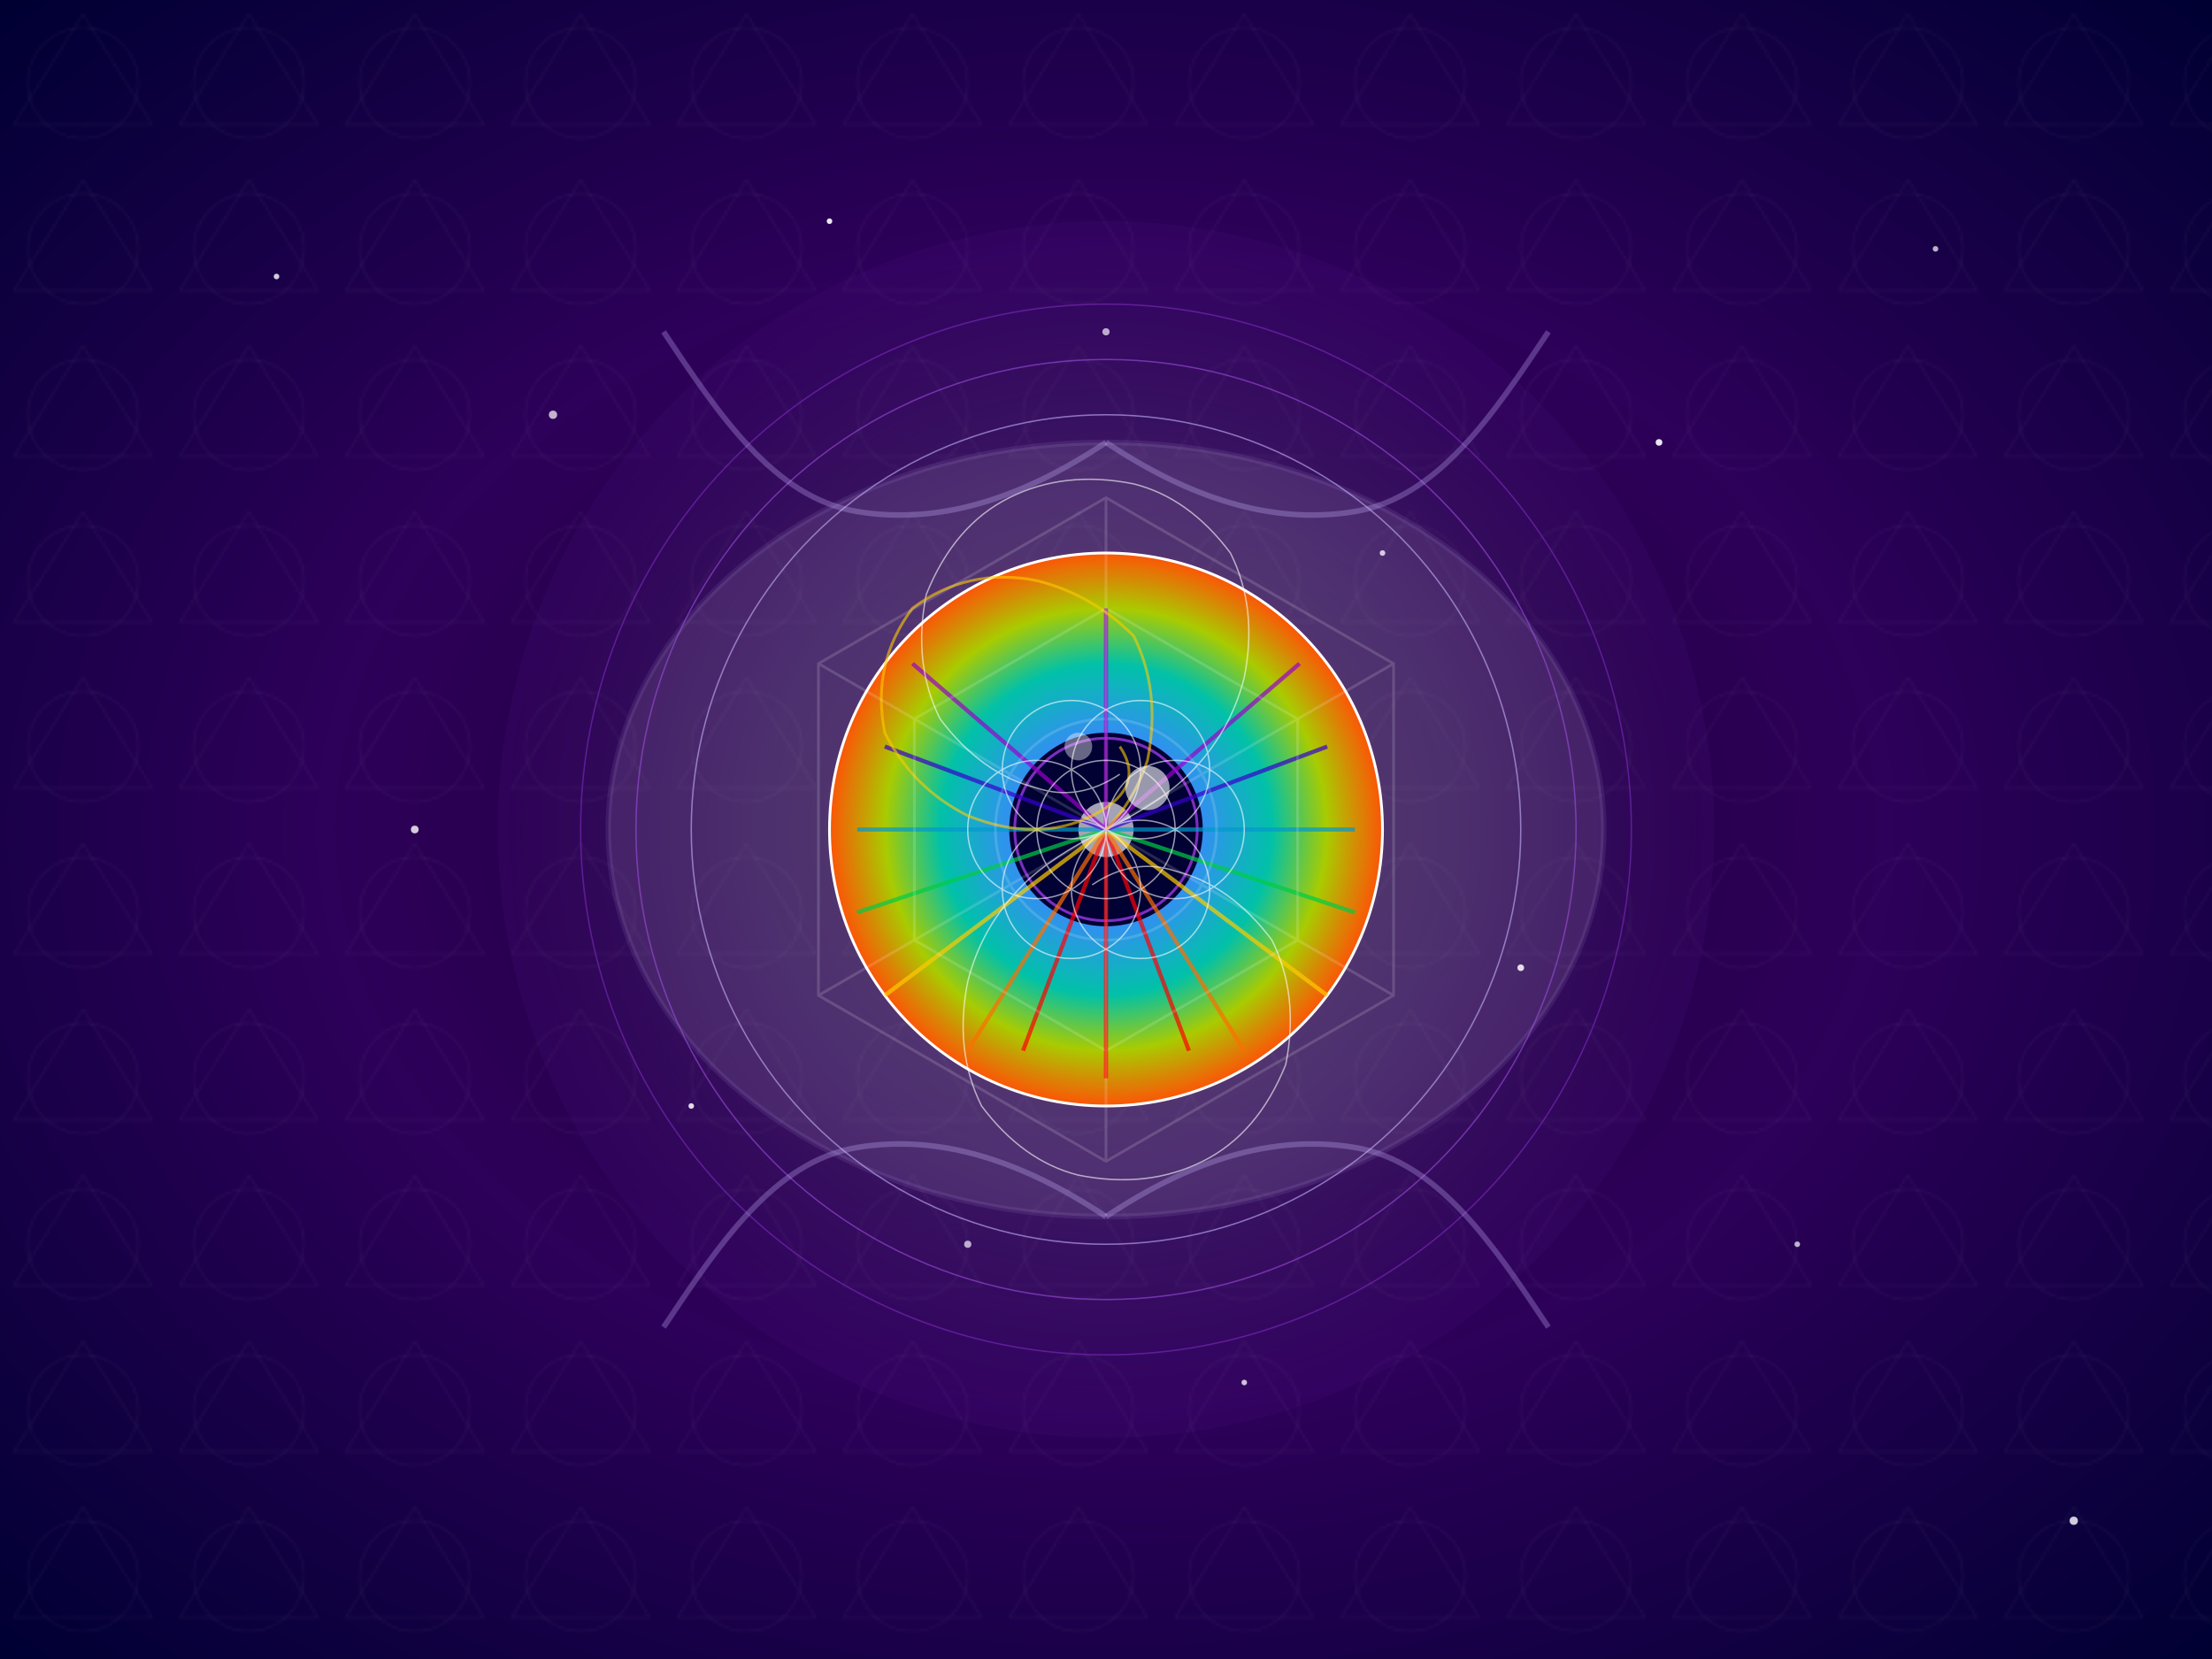 <svg viewBox="0 0 800 600" xmlns="http://www.w3.org/2000/svg">
  
  <defs>
    <radialGradient fy="50%" fx="50%" r="70%" cy="50%" cx="50%" id="cosmicBackground">
      <stop stop-color="#1a0033" offset="0%"></stop>
      <stop stop-color="#2d0059" offset="50%"></stop>
      <stop stop-color="#000033" offset="100%"></stop>
    </radialGradient>
    
    
    <radialGradient fy="50%" fx="50%" r="50%" cy="50%" cx="50%" id="spiritualIrisGradient">
      <stop stop-color="#7000ff" offset="0%"></stop>
      <stop stop-color="#3a86ff" offset="30%"></stop>
      <stop stop-color="#00c2a8" offset="60%"></stop>
      <stop stop-color="#aacc00" offset="80%"></stop>
      <stop stop-color="#fb5607" offset="100%"></stop>
    </radialGradient>
    
    
    <filter height="200%" width="200%" y="-50%" x="-50%" id="glow">
      <feGaussianBlur result="blur" stdDeviation="5"></feGaussianBlur>
      <feComposite operator="over" in2="blur" in="SourceGraphic"></feComposite>
    </filter>
    
    
    <radialGradient fy="50%" fx="50%" r="70%" cy="50%" cx="50%" id="energyField">
      <stop stop-opacity="0.3" stop-color="white" offset="0%"></stop>
      <stop stop-opacity="0.2" stop-color="#c8b6ff" offset="40%"></stop>
      <stop stop-opacity="0.1" stop-color="#7b2cbf" offset="70%"></stop>
      <stop stop-opacity="0" stop-color="#3a0ca3" offset="100%"></stop>
    </radialGradient>
    
    
    <pattern patternUnits="userSpaceOnUse" height="60" width="60" y="0" x="0" id="sacredGeometry">
      <path opacity="0.3" stroke-width="0.5" stroke="#ffffff" fill="none" d="M30,5 L55,45 L5,45 Z"></path>
      <circle opacity="0.3" stroke-width="0.5" stroke="#ffffff" fill="none" r="20" cy="30" cx="30"></circle>
    </pattern>
  </defs>
  
  
  <rect fill="url(#cosmicBackground)" height="600" width="800"></rect>
  
  
  <rect opacity="0.2" fill="url(#sacredGeometry)" height="600" width="800"></rect>
  
  
  <g id="stars">
    <circle opacity="0.8" fill="white" r="1" cy="100" cx="100"></circle>
    <circle opacity="0.7" fill="white" r="1.5" cy="150" cx="200"></circle>
    <circle opacity="0.9" fill="white" r="1" cy="80" cx="300"></circle>
    <circle opacity="0.7" fill="white" r="1.3" cy="120" cx="400"></circle>
    <circle opacity="0.8" fill="white" r="1" cy="200" cx="500"></circle>
    <circle opacity="0.9" fill="white" r="1.2" cy="160" cx="600"></circle>
    <circle opacity="0.7" fill="white" r="1" cy="90" cx="700"></circle>
    <circle opacity="0.8" fill="white" r="1.4" cy="300" cx="150"></circle>
    <circle opacity="0.9" fill="white" r="1" cy="400" cx="250"></circle>
    <circle opacity="0.7" fill="white" r="1.3" cy="450" cx="350"></circle>
    <circle opacity="0.8" fill="white" r="1" cy="500" cx="450"></circle>
    <circle opacity="0.9" fill="white" r="1.2" cy="350" cx="550"></circle>
    <circle opacity="0.7" fill="white" r="1" cy="450" cx="650"></circle>
    <circle opacity="0.8" fill="white" r="1.5" cy="550" cx="750"></circle>
  </g>
  
  
  <circle opacity="0.7" fill="url(#energyField)" r="220" cy="300" cx="400"></circle>
  
  
  <ellipse stroke-width="2" stroke="#c8b6ff" opacity="0.1" fill="white" ry="140" rx="180" cy="300" cx="400"></ellipse>
  
  
  <circle stroke-width="1" stroke="#ffffff" fill="url(#spiritualIrisGradient)" r="100" cy="300" cx="400"></circle>
  
  
  <circle fill="#000033" r="35" cy="300" cx="400"></circle>
  <circle stroke-width="1" stroke="#7b2cbf" fill="#000033" r="33" cy="300" cx="400"></circle>
  
  
  <circle filter="url(#glow)" opacity="0.8" fill="white" r="10" cy="300" cx="400"></circle>
  
  
  <g opacity="0.7" stroke-width="1.5">
    
    <line stroke="#ff0000" y2="390" x2="400" y1="300" x1="400"></line>
    <line stroke="#ff0000" y2="380" x2="370" y1="300" x1="400"></line>
    <line stroke="#ff0000" y2="380" x2="430" y1="300" x1="400"></line>
    
    
    <line stroke="#ff6d00" y2="380" x2="450" y1="300" x1="400"></line>
    <line stroke="#ff6d00" y2="380" x2="350" y1="300" x1="400"></line>
    
    
    <line stroke="#ffcc00" y2="360" x2="480" y1="300" x1="400"></line>
    <line stroke="#ffcc00" y2="360" x2="320" y1="300" x1="400"></line>
    
    
    <line stroke="#00cc44" y2="330" x2="490" y1="300" x1="400"></line>
    <line stroke="#00cc44" y2="330" x2="310" y1="300" x1="400"></line>
    
    
    <line stroke="#0099cc" y2="300" x2="490" y1="300" x1="400"></line>
    <line stroke="#0099cc" y2="300" x2="310" y1="300" x1="400"></line>
    
    
    <line stroke="#3300cc" y2="270" x2="480" y1="300" x1="400"></line>
    <line stroke="#3300cc" y2="270" x2="320" y1="300" x1="400"></line>
    
    
    <line stroke="#9900cc" y2="240" x2="470" y1="300" x1="400"></line>
    <line stroke="#9900cc" y2="240" x2="330" y1="300" x1="400"></line>
    <line stroke="#9900cc" y2="220" x2="400" y1="300" x1="400"></line>
  </g>
  
  
  <g opacity="0.6" fill="none" stroke-width="0.5" stroke="#ffffff">
    
    <path d="M 400,300 
             Q 420,290 430,280 
             Q 445,265 450,245 
             Q 455,220 445,200 
             Q 430,180 410,175
             Q 385,170 365,180
             Q 345,190 335,215
             Q 330,240 340,260
             Q 355,280 375,285
             Q 390,290 405,280"></path>
    
    
    <path d="M 400,300 
             Q 380,310 370,320 
             Q 355,335 350,355 
             Q 345,380 355,400 
             Q 370,420 390,425
             Q 415,430 435,420
             Q 455,410 465,385
             Q 470,360 460,340
             Q 445,320 425,315
             Q 410,310 395,320"></path>
             
    
    <circle r="25" cy="300" cx="400"></circle>
    <circle r="25" cy="300" cx="375"></circle>
    <circle r="25" cy="278.35" cx="387.5"></circle>
    <circle r="25" cy="278.35" cx="412.5"></circle>
    <circle r="25" cy="300" cx="425"></circle>
    <circle r="25" cy="321.65" cx="412.5"></circle>
    <circle r="25" cy="321.65" cx="387.5"></circle>
  </g>
  
  
  <path opacity="0.6" stroke-width="1" stroke="#ffcc00" fill="none" d="M 400,300 
           Q 410,290 415,275
           Q 420,250 410,230
           Q 395,215 375,210
           Q 350,205 330,220
           Q 315,240 320,265
           Q 330,285 350,295
           Q 375,305 395,295
           T 405,270"></path>
  
  
  <circle opacity="0.6" fill="white" r="8" cy="285" cx="415"></circle>
  <circle opacity="0.4" fill="white" r="5" cy="270" cx="390"></circle>
  
  
  <g filter="url(#glow)" opacity="0.6">
    <circle stroke-width="0.5" stroke="#c8b6ff" fill="none" r="150" cy="300" cx="400"></circle>
    <circle stroke-width="0.5" stroke="#9d4edd" fill="none" r="170" cy="300" cx="400"></circle>
    <circle stroke-width="0.5" stroke="#7b2cbf" fill="none" r="190" cy="300" cx="400"></circle>
  </g>
  
  
  <path opacity="0.3" stroke-width="2" stroke="#c8b6ff" fill="none" d="M 400,160 C 430,180 460,190 490,185 S 540,150 560,120"></path>
  <path opacity="0.3" stroke-width="2" stroke="#c8b6ff" fill="none" d="M 400,160 C 370,180 340,190 310,185 S 260,150 240,120"></path>
  <path opacity="0.3" stroke-width="2" stroke="#c8b6ff" fill="none" d="M 400,440 C 430,420 460,410 490,415 S 540,450 560,480"></path>
  <path opacity="0.3" stroke-width="2" stroke="#c8b6ff" fill="none" d="M 400,440 C 370,420 340,410 310,415 S 260,450 240,480"></path>
  
  
  <g opacity="0.15" transform="translate(400, 300)">
    <polygon stroke-width="1" stroke="#ffffff" fill="none" points="0,-120 104,-60 104,60 0,120 -104,60 -104,-60"></polygon>
    <polygon stroke-width="1" stroke="#ffffff" fill="none" points="0,-80 69.3,-40 69.3,40 0,80 -69.3,40 -69.3,-40"></polygon>
    <line stroke-width="1" stroke="#ffffff" y2="120" x2="0" y1="-120" x1="0"></line>
    <line stroke-width="1" stroke="#ffffff" y2="60" x2="104" y1="-60" x1="-104"></line>
    <line stroke-width="1" stroke="#ffffff" y2="-60" x2="104" y1="60" x1="-104"></line>
    <circle stroke-width="1" stroke="#ffffff" fill="none" r="40" cy="0" cx="0"></circle>
  </g>
  
  
  <circle filter="url(#glow)" opacity="0.1" fill="url(#energyField)" r="200" cy="300" cx="400"></circle>
</svg>